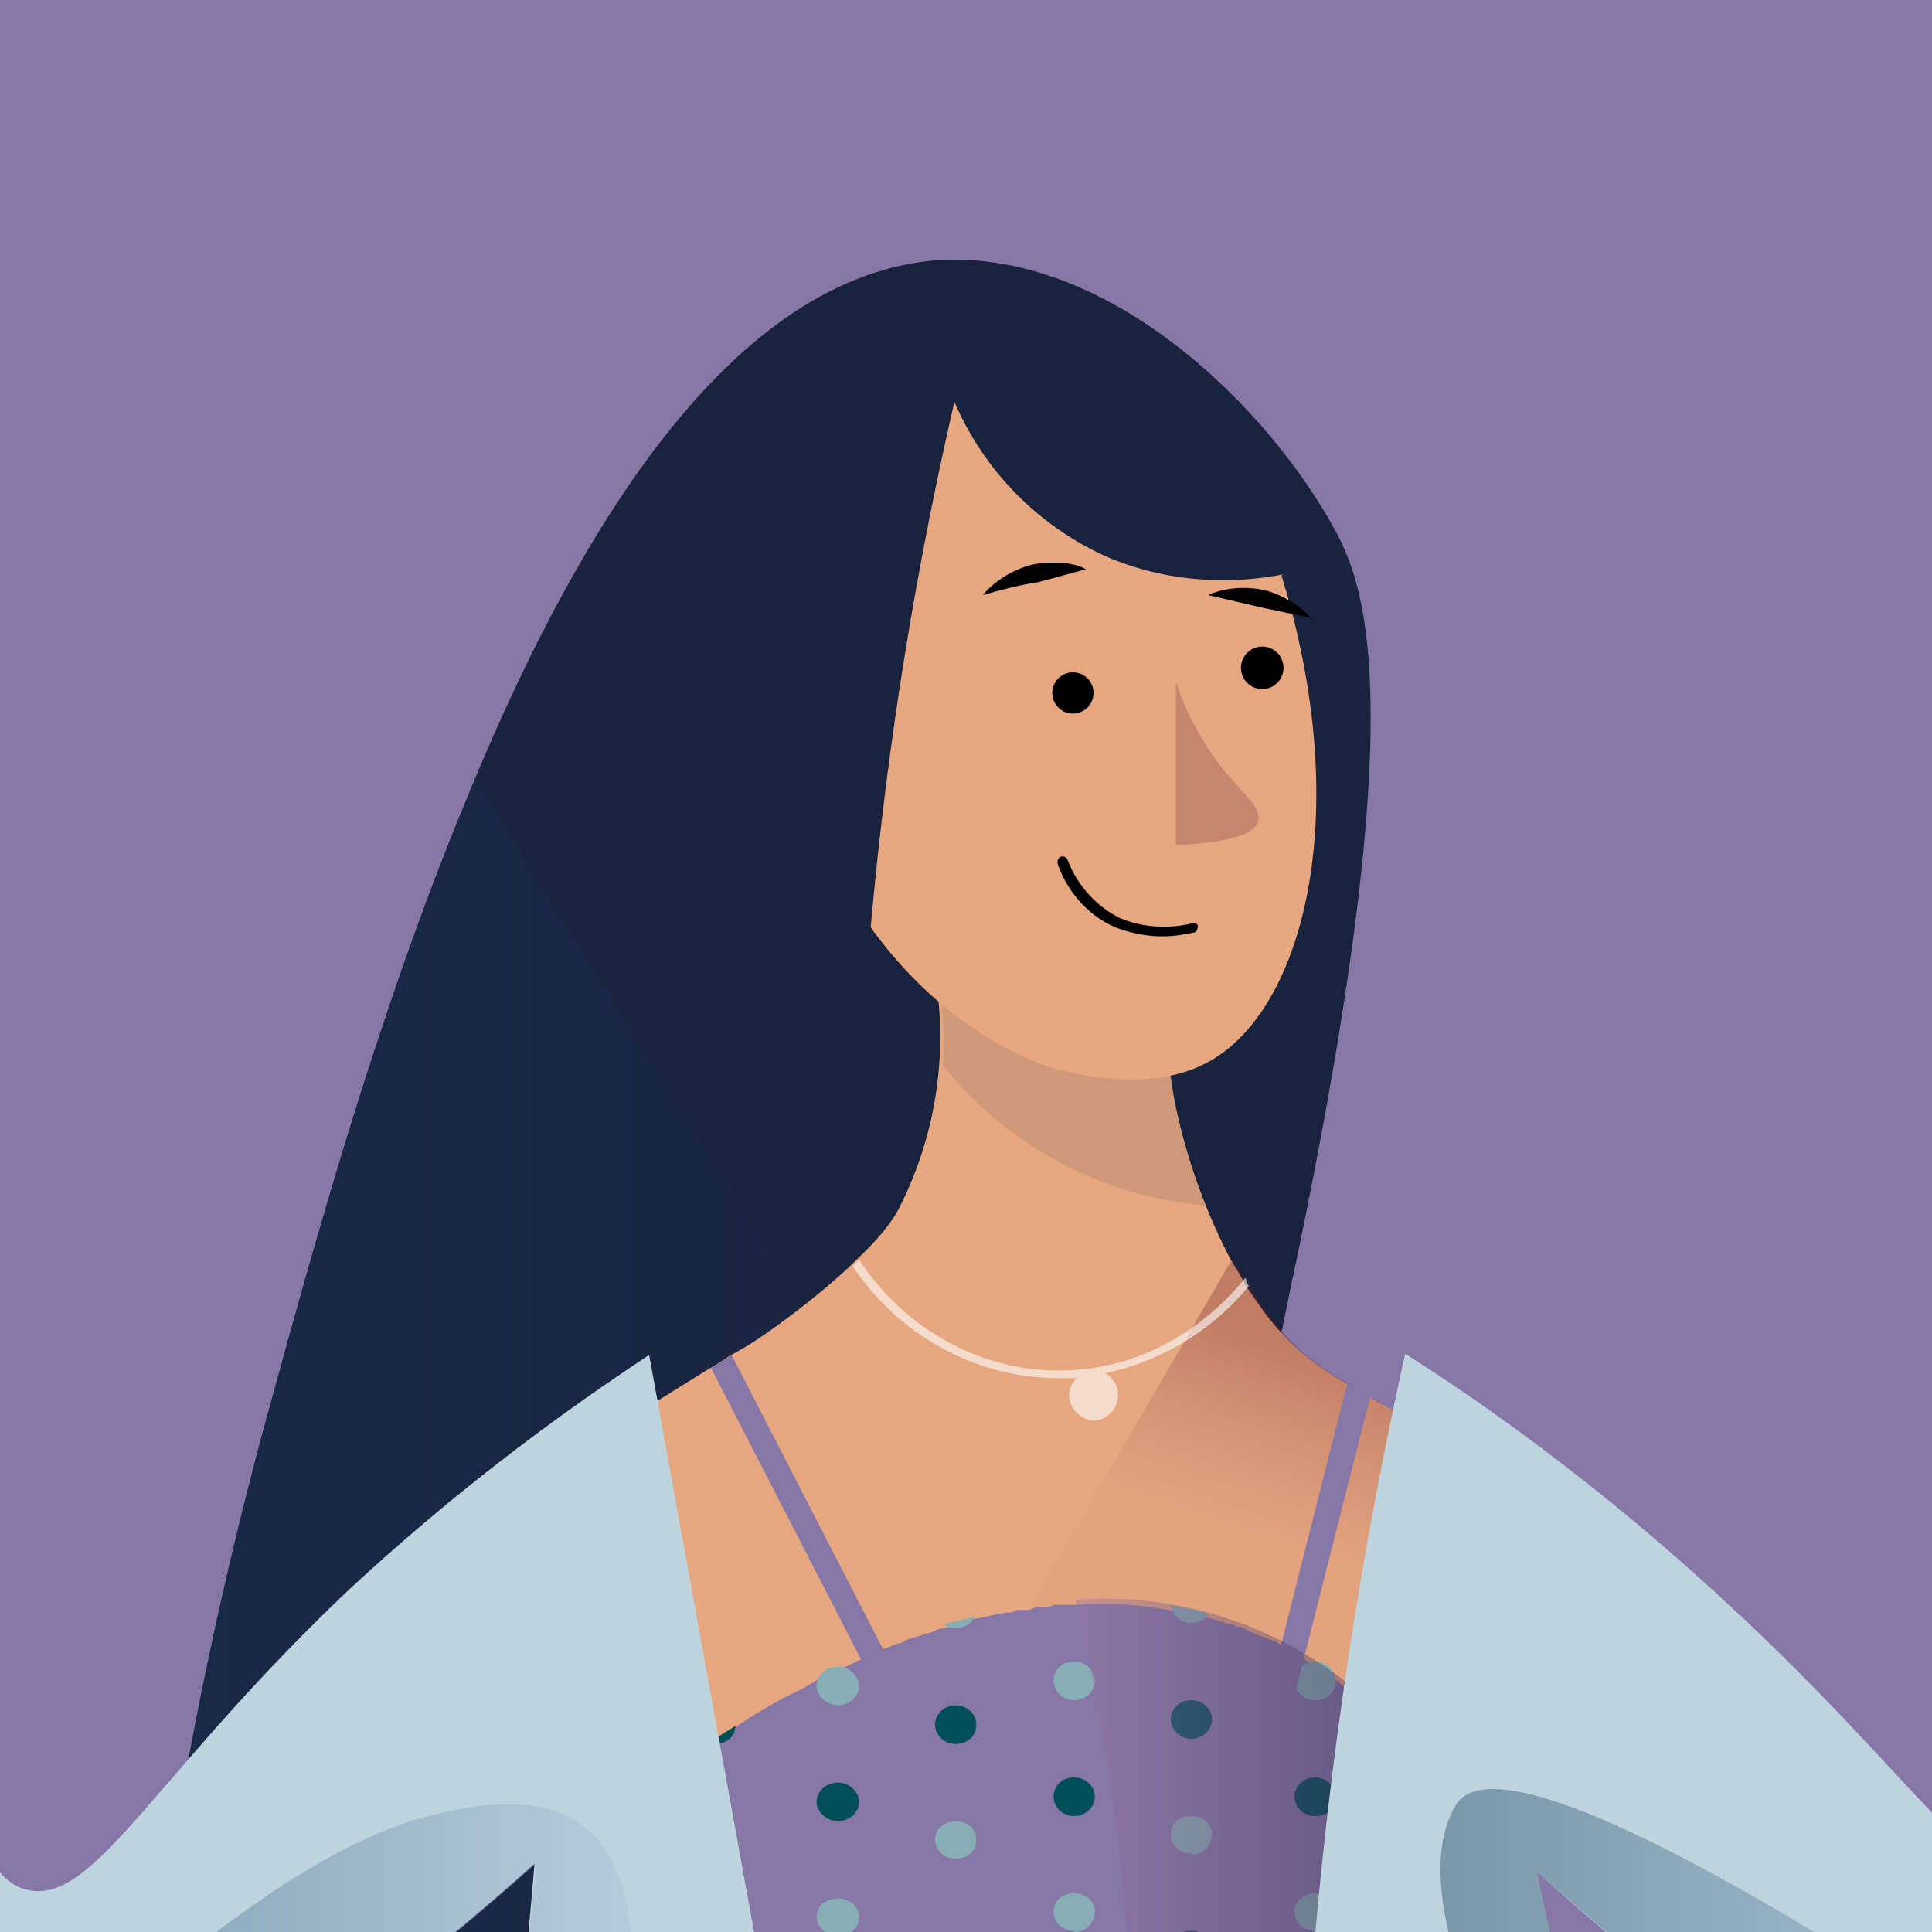 <svg xmlns="http://www.w3.org/2000/svg" fill="none" viewBox="0 0 150 150"><rect x="0" y="0" width="150" height="150" fill="#333333" stroke="none"/><g clip-path="url(#clip0_3_12239)"><path fill="#8677A7" d="M0 0h150v150H0z"/><path fill="#19233D" d="M100.2 100a453.8 453.8 0 0 1-16.6 60.6 426.4 426.4 0 0 1-20.4 47.2L9 191.8c.4-19.6 2.6-48 11.5-81 3.3-12 8.2-30.2 15-47l1.4-3.4c8.8-21 20.6-39 35.9-40.2 13-.8 25.1 10.8 30.6 20.5 2.6 4.6 6.5 13.7-3.2 59.3Z"/><path fill="url(#paint0_linear_3_12239)" d="m89.1 144.1-1.3 4.2-4.2 12.3a426.4 426.4 0 0 1-20.4 47.2L9 191.8c.4-19.6 2.6-48 11.5-81 3.3-12 8.2-30.2 15-47l1.4-3.4L89 144.1Z" opacity=".3"/><path fill="#E6A67F" d="m116 115.4-5.5 21.1v.1c-2.1 5.6-4.1 12.6-5.3 20.9l-.3 2c-.5 4-.8 7.8-.8 11.4v2.5c0 5.7.6 10.8 1.3 15.2l1 5.8v.2a32 32 0 0 1-7.6 6.3 35.5 35.5 0 0 1-43.9-3.7l1-3.6a89.7 89.7 0 0 0 2.1-13.1l.2-3v-3.8c0-5.2-.8-9.3-1.5-12.3-1.2-4.8-4.3-13.8-7.4-22v-.3l-.4-.6-3.3-8.8c-2.3-6.6-4.8-13.6-4.3-14.2l5.8-4.3 2.6-1.6 5.3-3.3a17 17 0 0 0 1.6-1l1.4-.8c1.5-.9 5.1-3.5 8-6.2l.5-.5c1.4-1.3 2.6-2.7 3.2-3.8a29.3 29.3 0 0 0 3.1-16.9 43 43 0 0 0-2.5-10.3l20.1 2.6a64.5 64.5 0 0 0 .8 16.1 46.8 46.8 0 0 0 4.3 12.2l.9 1.5.3.6 1.4 2c2.1 2.8 4 4.2 6.4 5.6l.5.3 1.2.7.5.3a37 37 0 0 1 9.2 6.7Z"/><path fill="#002544" d="M93.8 93.6a29.2 29.2 0 0 1-20.6-10.9c.1-1.9 0-3.7-.1-5.4l17.5.4c-.2 1.6-.3 4.5 1 8 .4 2.5 1.2 5.2 2.2 7.9Z" opacity=".1"/><path fill="url(#paint1_linear_3_12239)" d="m115.8 115.4-5.4 21.1v.1c-2.1 5.6-4.2 12.6-5.4 20.9l-39.9-7.1 30.6-52.7a53 53 0 0 0 2.6 4c2 3 4 4.3 6.3 5.7.2 0 .4.2.5.3l1.2.7.5.3c2.5 1.4 5.4 3.2 9 6.7Z" opacity=".3"/><path fill="#fff" d="M97 99.8a19.8 19.8 0 0 1-11.1 6.8l-1-.2c-.5 0-1 .2-1.3.6h-1.4c-6.4 0-12.4-3.3-16-8.7l.5-.5c3.6 5.5 9.7 8.8 16 8.6 7.3-.2 12-4.7 14-7.2l.2.6Z" opacity=".6"/><path fill="#fff" d="m85.9 106.6-1-.2c-.5 0-1 .2-1.3.6-.3.3-.6.8-.6 1.3 0 1.1 1 2 2 2a2 2 0 0 0 1.8-2 2 2 0 0 0-1-1.7Z" opacity=".6"/><path fill="#E6A67F" d="M99.6 44.6c-2.1.4-7.5 1.2-13.5-1.3a23.2 23.2 0 0 1-12-12.1A300.3 300.3 0 0 0 67.6 72c3.6 5 8.1 8.5 12.7 10.4 1.2.6 8 2.6 12.8.4 8-3.5 12.2-19.3 6.4-38.1Z"/><path fill="#000" d="M83.3 55.4a1.6 1.6 0 1 0 0-3.2 1.6 1.6 0 0 0 0 3.2ZM98 53.5a1.6 1.6 0 1 0 0-3.3 1.6 1.6 0 0 0 0 3.3Z"/><path fill="#C5856E" d="M91.3 52.9c.6 2 1.8 4.5 3.8 7 1.6 1.9 2.8 2.8 2.6 3.8-.2.9-1.7 1.7-6.4 1.9V52.9Z"/><path fill="#000" d="M90.2 72.7c-1 0-2.3-.2-3.6-.7-3-1.3-4.2-4-4.5-5 0-.1 0-.4.3-.5.2 0 .4 0 .5.3.3.8 1.4 3.2 4.1 4.5 2.4 1 4.7.6 5.5.4.2-.1.5 0 .5.2s-.1.5-.3.5c-.5.1-1.4.3-2.5.3ZM84.3 44.2l-3.7 1c-1.4.2-2.9.6-4.3 1 .4-.5 1.8-1.9 4-2.4 1.9-.3 3.4 0 4 .4ZM101.9 48l-3.8-.8-4.3-1c.6-.3 2.5-.9 4.7-.3 1.8.6 2.9 1.6 3.4 2.2Z"/><path fill="#8677A7" d="M106.4 194.5v.2c-.6.7-3 3.3-7 6l-.4.3a41.5 41.5 0 0 1-8.1 4.1 35.6 35.6 0 0 1-16 1.8l-1.9-.3a37.3 37.3 0 0 1-18.1-9.2v-.2l.6-2 .5-1.6c1.2-4.9 1.8-9.2 2.2-13.1l.2-3v-3.8c0-5.1-.8-9-1.6-12V161.4l-.2-.6-.1-.6-.2-.7v-.3l-.2-.5-.2-.7v-.1l-.4-.8c0-.2 0-.4-.2-.7l-.8-2.4v-.2l-.4-1-.2-.4-1.1-3.5-.6-1.5c-.8-2.7-1.8-5.3-2.8-8a61.6 61.6 0 0 1 4-2.8c.4-.2.7-.6 1.2-.8l.5-.4.5-.3 1.5-1 .9-.6.3-.2 1-.6 1.2-.7 2-1 1-.6h.1l.4-.2 1-.4.2-.2.7-.3.6-.3 1.4-.7 1.3-.5.5-.2c.3 0 .5-.2.7-.3l1-.3 1-.3.4-.2.5-.1 1.1-.3 1.2-.4.6-.1 1.3-.3.7-.1c.3 0 .5 0 .7-.2h1l.5-.2h.4c.4 0 .6 0 1-.2H83.5c2.6-.2 5 0 7.2.4l.8.1.6.1h.2l.6.2.7.2h.2l.7.2.9.3c.2 0 .4 0 .6.2h.3l.4.2.4.2 1 .4 1 .4.5.3.4.3.5.2.9.6.4.3h.2l1 .8.5.3 1.7 1.3.6.5.6.6.5.5.3.3.2.2.5.5.4.5.2.2.2.2.2.2.4.4.3.4.2.2.5.7.1.1a104.3 104.3 0 0 0-6.4 34.3v5.4l.1 1.6.1 1.4a82.2 82.2 0 0 0 .5 5.6l.1 1.2.2 1v1.1l.4 2.1.2 1c0 .3 0 .6.2.8l.2 1v.3l.2.8.2-.2Z"/><path fill="#004E5A" d="M57.1 134c0 .8-.7 1.4-1.6 1.4H55l.5-.4 1.6-1Z"/><path fill="#87AEB4" d="M55.5 144.3c.9 0 1.6-.6 1.6-1.5 0-.8-.7-1.4-1.6-1.4-1 0-1.6.6-1.6 1.4 0 .9.7 1.5 1.6 1.5ZM65 132.4c1 0 1.7-.7 1.7-1.5s-.8-1.5-1.6-1.5c-1 0-1.7.7-1.7 1.5s.8 1.5 1.7 1.5Z"/><path fill="#004E5A" d="M65 141.4c1 0 1.7-.7 1.7-1.5s-.8-1.5-1.6-1.5c-1 0-1.7.7-1.7 1.5s.8 1.5 1.7 1.5Z"/><path fill="#87AEB4" d="M65 150.3c1 0 1.7-.6 1.7-1.5 0-.8-.8-1.4-1.6-1.4-1 0-1.7.6-1.7 1.4 0 .9.8 1.5 1.7 1.5ZM75.7 125.5c-.3.6-.8.9-1.5.9-.3 0-.6 0-.9-.3l1.2-.3 1.2-.3Z"/><path fill="#004E5A" d="M74.2 135.4c1 0 1.6-.7 1.6-1.5s-.7-1.5-1.6-1.5c-.9 0-1.6.7-1.6 1.5s.7 1.5 1.6 1.5Z"/><path fill="#87AEB4" d="M74.2 144.3c1 0 1.6-.6 1.6-1.5 0-.8-.7-1.4-1.6-1.4-.9 0-1.6.6-1.6 1.4 0 .9.7 1.5 1.6 1.5ZM83.4 132c.9 0 1.6-.7 1.6-1.5s-.7-1.5-1.6-1.5c-1 0-1.6.7-1.6 1.5s.7 1.5 1.6 1.5Z"/><path fill="#004E5A" d="M83.4 141c.9 0 1.6-.7 1.6-1.5s-.7-1.5-1.6-1.5c-1 0-1.6.7-1.6 1.5s.7 1.5 1.6 1.5Z"/><path fill="#87AEB4" d="M83.4 150c.9 0 1.6-.7 1.6-1.6 0-.8-.7-1.4-1.6-1.4-1 0-1.6.6-1.6 1.4 0 .9.7 1.5 1.6 1.5ZM93.8 125.3c-.2.4-.7.7-1.3.7-.8 0-1.5-.6-1.6-1.4l.7.2.7.1h.1l.6.1.8.3Z"/><path fill="#004E5A" d="M92.5 135c.9 0 1.6-.7 1.6-1.5s-.7-1.5-1.6-1.5c-1 0-1.6.7-1.6 1.5s.7 1.5 1.6 1.5Z"/><path fill="#87AEB4" d="M92.5 144c.9 0 1.6-.7 1.6-1.6 0-.8-.7-1.4-1.6-1.4-1 0-1.6.6-1.6 1.4 0 .9.7 1.5 1.6 1.5Z"/><path fill="#004E5A" d="M92.5 152.9c.9 0 1.6-.7 1.6-1.5s-.7-1.5-1.6-1.5c-1 0-1.6.7-1.6 1.5s.7 1.5 1.6 1.5Z"/><path fill="#87AEB4" d="M102.1 132c1 0 1.6-.7 1.6-1.5s-.7-1.5-1.6-1.5c-.9 0-1.6.7-1.6 1.5s.7 1.5 1.6 1.5Z"/><path fill="#004E5A" d="M102.1 141c1 0 1.6-.7 1.6-1.5s-.7-1.5-1.6-1.5c-.9 0-1.6.7-1.6 1.5s.7 1.5 1.6 1.5Z"/><path fill="#87AEB4" d="M102.1 150c1 0 1.6-.7 1.6-1.6 0-.8-.7-1.4-1.6-1.4-.9 0-1.6.6-1.6 1.4 0 .9.7 1.5 1.6 1.5Z"/><path fill="#8677A7" d="M70.5 133.9h-.3a1 1 0 0 1-1-.5l-14-27.2a17 17 0 0 0 1.6-1l14 27.2c.3.6.2 1.2-.3 1.5ZM106.4 108.4l-6.7 26.4-.7-.6-.5-.4c-.2-.1-.3-.3-.5-.3l6.6-26.1 1.8 1Z"/><path fill="url(#paint2_linear_3_12239)" d="M106.4 194.5v.2c-.6.8-3 3.3-6.9 6l-16 1.3a170.3 170.3 0 0 0 0-77.8 30.4 30.4 0 0 1 26.8 12.4l.1.1A104.2 104.2 0 0 0 104 171v2.5c0 8.3 1.2 15.4 2.3 20.9v.2Z" opacity=".4"/><path fill="#BDD3DE" d="m66.4 193.1-24.3 1.6-5 .4 4.4-50.4c-5.6 5-31.6 28-46.4 25.7-1.4-.2-2.8-.7-4-1.4-4.8-3-5.2-9.2-12.7-46.6l-2-9.2-.5-3.1-2-9.3c.2-.2 3.7-1.6 5.8-2.6l.8-.4.3-.2.1.2.2.4c1.8 2.5 4 6 6.2 10.2C-1.4 130.3-4.1 145 2 146.7c5.2 1.4 9.7-8.6 24.8-23 9-8.4 17.4-14.4 23.6-18.5l16 88ZM187 101.3l-4.5 21.7c-3 14.5-4.8 24.4-6.2 31.1-2.3 10.2-3.5 13.4-6.3 15.3l-.3.2c-7.3 4.6-19.7-1.3-30.5-8.6-9.1-6-17-13.1-19.9-15.7l4.5 20.5-3.8 1.4-7 3a257 257 0 0 0-12.2 5.7 347.8 347.8 0 0 1 8.3-70.8c6.6 4.2 15.4 10.5 24.8 19.2 15 13.8 20.1 23.3 25 21.7 6.2-2 1.4-20 13-38.8l1.6-2.6a48.4 48.4 0 0 1 5.1-6.4l1.5.6 6.7 2.6c0-.1.1-.1.1 0Z"/><path fill="url(#paint3_linear_3_12239)" d="M49.2 160.6a187 187 0 0 1-7 34.1l-5 .4 4.4-50.4c-5.6 5-31.6 28-46.4 25.7 8.4-9.6 25.6-26.3 38.1-29.4 17.2-4.6 16 8.8 16 19.6Z" opacity=".4"/><path fill="url(#paint4_linear_3_12239)" d="m170 169.3-.3.2c-7.3 4.6-19.7-1.3-30.5-8.5-9.1-6-17-13.2-19.9-15.7l4.5 20.4-3.8 1.5c-3.7-6.2-11-20.2-7-27 4.4-7.7 45.6 21 57 29.1Z" opacity=".4"/></g><defs><linearGradient id="paint0_linear_3_12239" x1="9" x2="89.1" y1="134.1" y2="134.1" gradientUnits="userSpaceOnUse"><stop stop-color="#153E5C"/><stop offset="1" stop-color="#271C41"/></linearGradient><linearGradient id="paint1_linear_3_12239" x1="104.4" x2="88.3" y1="94.7" y2="144.3" gradientUnits="userSpaceOnUse"><stop offset=".2" stop-color="#691B26"/><stop offset=".5" stop-color="#CD907F" stop-opacity=".5"/></linearGradient><linearGradient id="paint2_linear_3_12239" x1="83.6" x2="110.4" y1="163.1" y2="163.1" gradientUnits="userSpaceOnUse"><stop stop-color="#9776A6"/><stop offset="1" stop-color="#271C41"/></linearGradient><linearGradient id="paint3_linear_3_12239" x1="-4.9" x2="49.2" y1="167.5" y2="167.5" gradientUnits="userSpaceOnUse"><stop stop-color="#153E5C"/><stop offset="1" stop-color="#AAC0DC"/></linearGradient><linearGradient id="paint4_linear_3_12239" x1="111.8" x2="170" y1="155" y2="155" gradientUnits="userSpaceOnUse"><stop stop-color="#153E5C"/><stop offset="1" stop-color="#AAC0DC"/></linearGradient><clipPath id="clip0_3_12239"><path fill="#fff" d="M0 0h150v150H0z"/></clipPath></defs></svg>